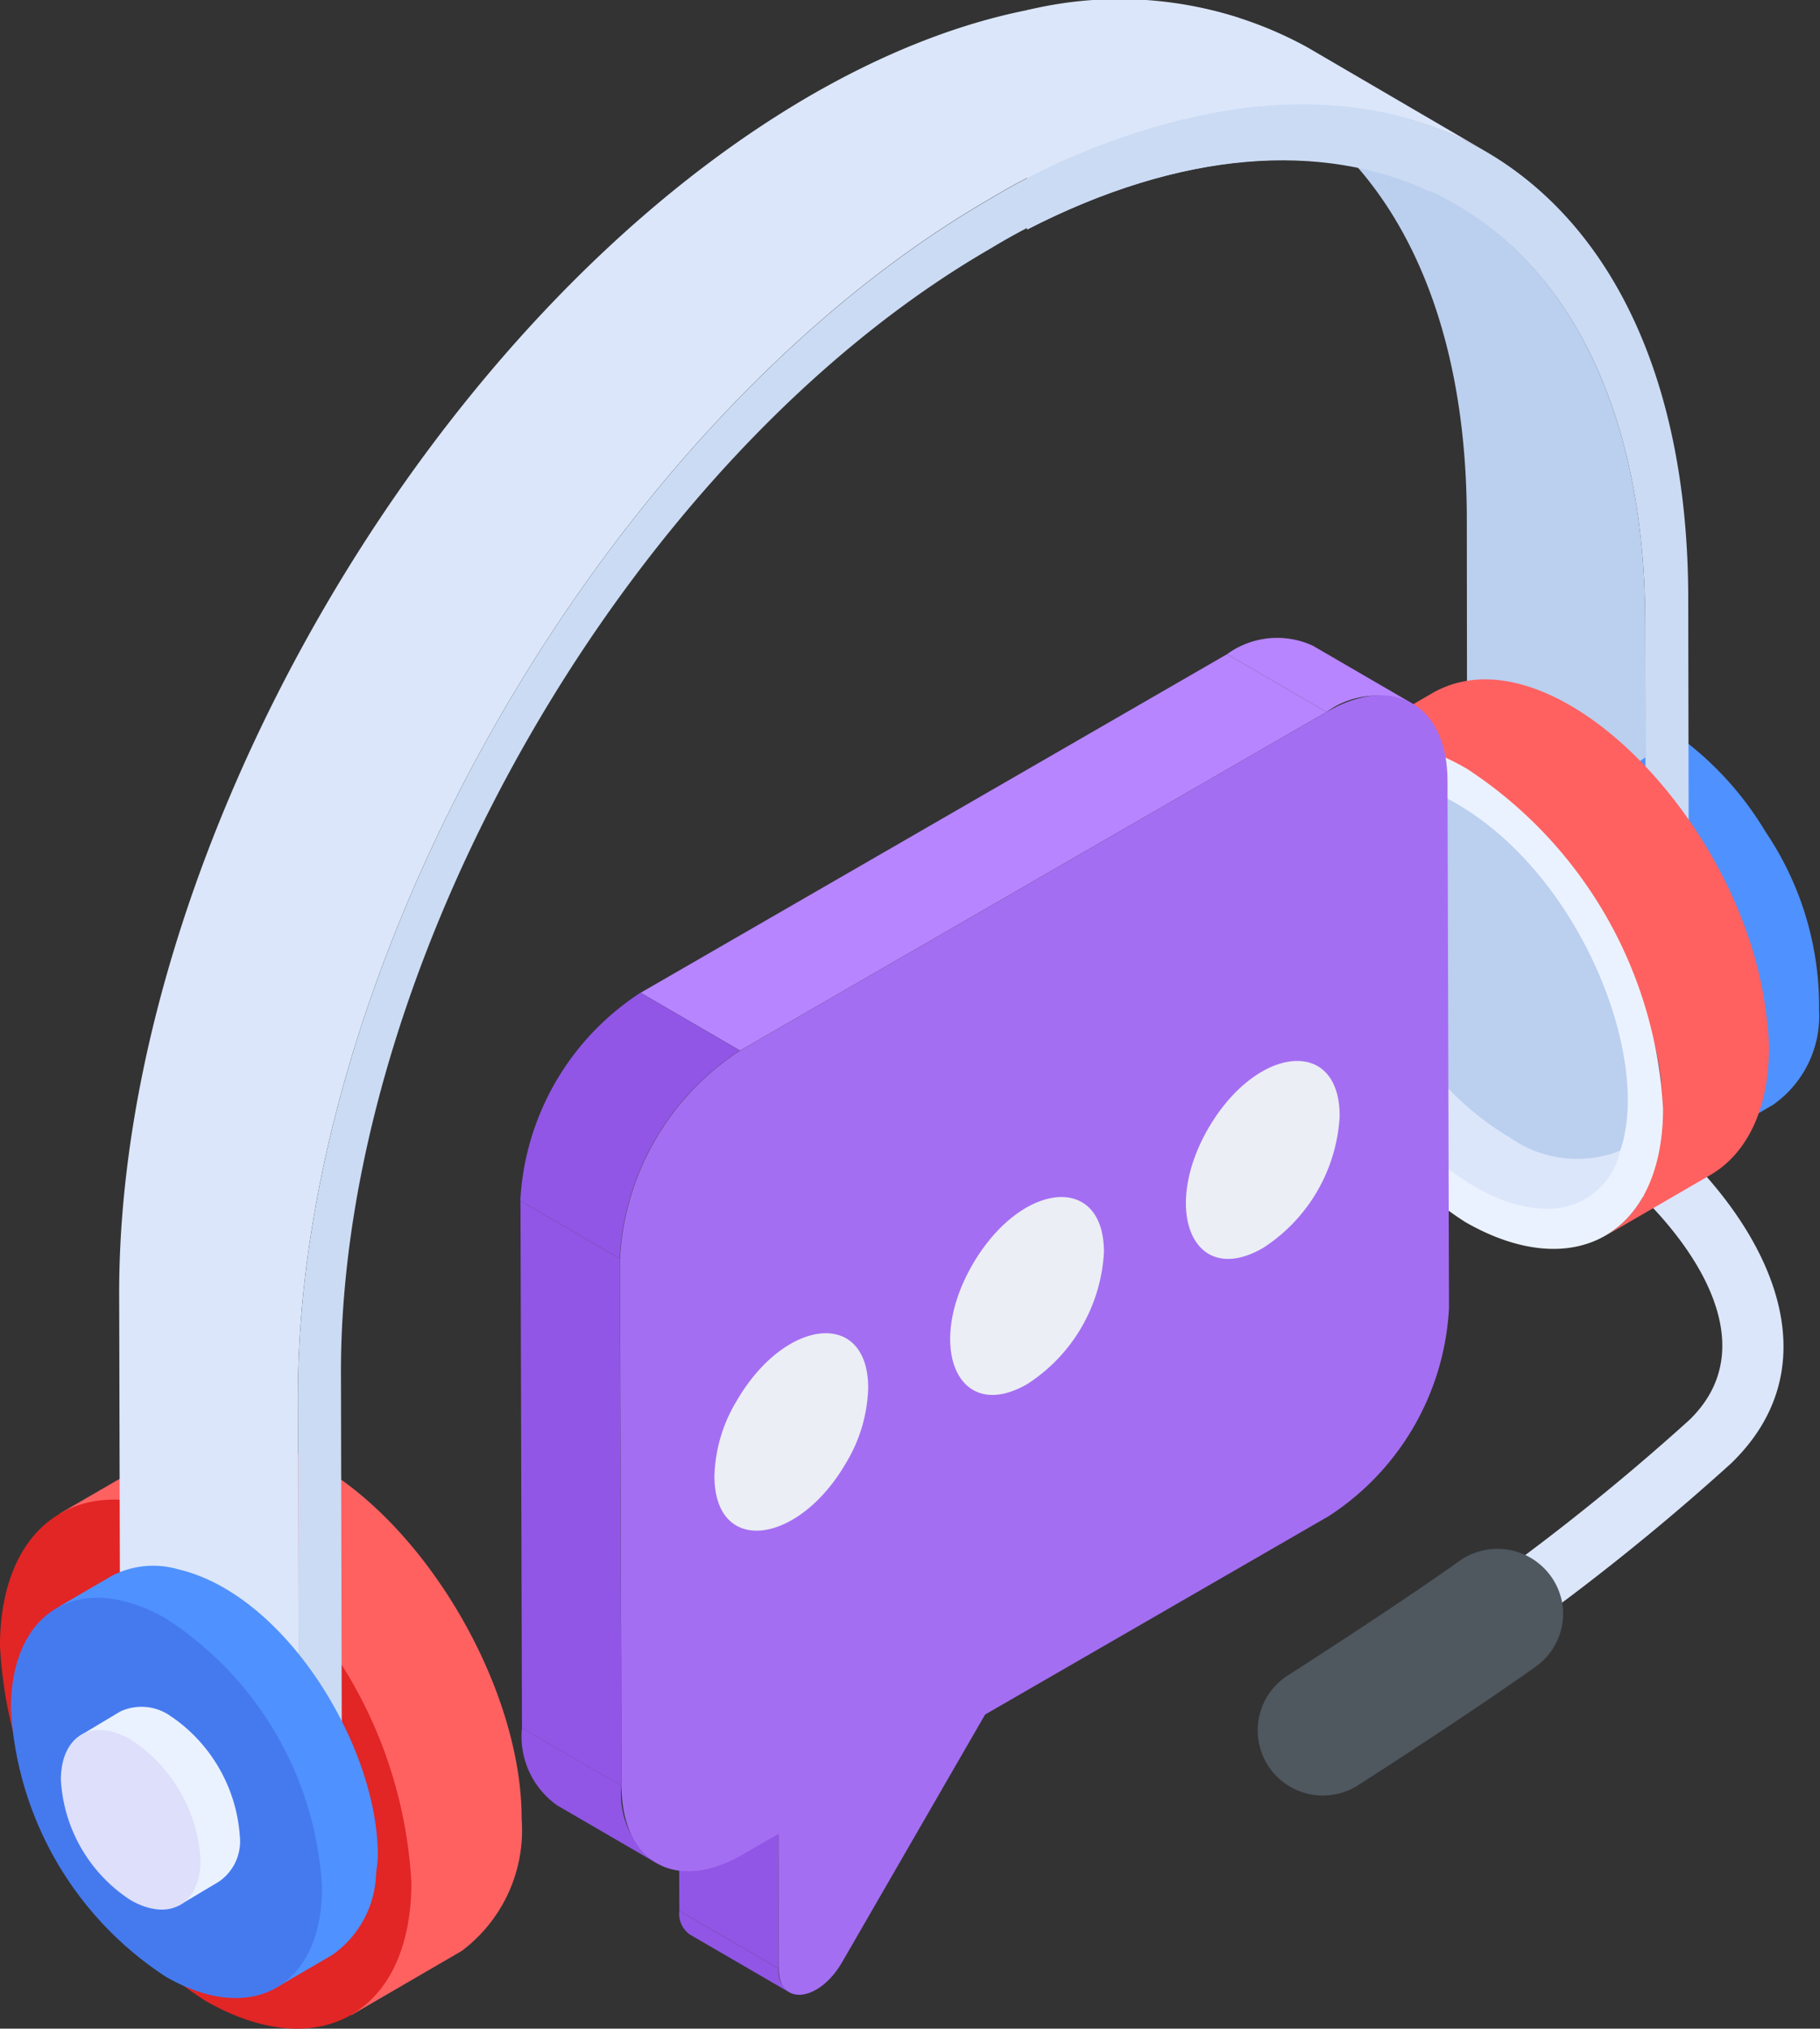 <svg xmlns="http://www.w3.org/2000/svg" xmlns:xlink="http://www.w3.org/1999/xlink" width="59.667" height="66.505" viewBox="0 0 59.667 66.505">
  <rect x="0" y="0" width="59.667" height="66.505" fill="#333333" stroke="none"/>
  <defs>
    <clipPath id="clip-path">
      <rect id="Rectangle_2158" data-name="Rectangle 2158" width="59.667" height="66.505" fill="none"/>
    </clipPath>
  </defs>
  <g id="Group_2833" data-name="Group 2833" style="isolation: isolate">
    <g id="Group_637" data-name="Group 637" clip-path="url(#clip-path)">
      <path id="Path_14016" data-name="Path 14016" d="M2797.795,2363.919a.99.99,0,0,1,.334-1.36,75.1,75.1,0,0,0,11.641-8.641c2.695-2.619-.2-6.4-2.9-8.5a1.028,1.028,0,0,1-.314-1.269.991.991,0,0,1,1.483-.332c3.927,3.01,6.793,7.936,3.107,11.517a76.924,76.924,0,0,1-12,8.915.99.99,0,0,1-1.36-.335" transform="translate(-2754.382 -2307.371)" fill="#dbe6fa"/>
      <path id="Path_14017" data-name="Path 14017" d="M2675.081,3287.782c-2.323,1.653-5.789,3.867-5.87,3.916a2.136,2.136,0,0,1-2.212-3.656c.019-.011,3.372-2.158,5.524-3.683a2.157,2.157,0,0,1,3.45,1.483,2.135,2.135,0,0,1-.892,1.94" transform="translate(-2624.736 -3233.143)" fill="#4f575f"/>
      <path id="Path_14018" data-name="Path 14018" d="M3058.348,1451.369l-3.036,1.765a3.8,3.8,0,0,1,3.624.2l3.036-1.765a3.8,3.8,0,0,0-3.624-.2" transform="translate(-3008.058 -1428.557)" fill="#d8463f"/>
      <path id="Path_14019" data-name="Path 14019" d="M3318.212,1531.617a3.559,3.559,0,0,1-1.51,3.1l-2.839,1.65a3.6,3.6,0,0,0,1.524-3.1c0-.1.028-.182.028-.28a11.762,11.762,0,0,0-5.273-9.133c-.14-.084-.252-.112-.377-.182l2.825-1.636c.126.056.252.1.378.168a10.591,10.591,0,0,1,3.482,3.552,10.22,10.22,0,0,1,1.762,5.86" transform="translate(-3258.575 -1498.497)" fill="#4f91ff"/>
      <path id="Path_14020" data-name="Path 14020" d="M2884.452,1605.6c-3.12-1.8-5.671-.348-5.681,3.254a12.466,12.466,0,0,0,5.645,9.777c3.134,1.809,5.685.355,5.7-3.23a12.475,12.475,0,0,0-5.658-9.8" transform="translate(-2834.247 -1580.004)" fill="#e74c3c"/>
      <path id="Path_14021" data-name="Path 14021" d="M2969.813,1716.909c-2.382-1.375-4.33-.265-4.338,2.484a9.519,9.519,0,0,0,4.31,7.465c2.393,1.381,4.341.271,4.348-2.466a9.525,9.525,0,0,0-4.32-7.483" transform="translate(-2919.611 -1689.773)" fill="#5b5e71"/>
      <path id="Path_14022" data-name="Path 14022" d="M2711.677,224.884l.007,6.75a10.567,10.567,0,0,1,4.781,2.053,5.368,5.368,0,0,1,1.068-.945l-.009-4.469c-.017-6.727-2.408-11.46-6.245-13.7l-5.847-3.388c3.837,2.226,6.229,6.959,6.245,13.7" transform="translate(-2663.589 -207.915)" fill="#bbcfef"/>
      <path id="Path_14023" data-name="Path 14023" d="M2186.22,1.539a12.8,12.8,0,0,0-9.169-1.205V5.885c5.851-3.027,11.211-3.147,15.083-.893Z" transform="translate(-2143.38 0)" fill="#dbe6fa"/>
      <path id="Path_14024" data-name="Path 14024" d="M2197.317,238.192l.018,10.23a4.245,4.245,0,0,1,1.41-1.37l-.017-9.674c-.04-13.991-9.661-19.877-21.676-13.658v1.635c11.242-5.778,20.228-.254,20.265,12.837" transform="translate(-2143.381 -217.829)" fill="#cbdbf4"/>
      <path id="Path_14025" data-name="Path 14025" d="M2825.214,1452.135c0,2.04-.735,3.465-1.89,4.156l-3.465,2.01c1.155-.69,1.89-2.115,1.89-4.156a9.266,9.266,0,0,0-.09-1.08c-.225-2.025-1.324-3.777-2.554-5.652a11.92,11.92,0,0,0-3.978-3.873c-.015,0-.933-.51-.933-.525-1.785-1.02-2.317-1.172-3.5-.482l3.466-2.01c3.883-2.261,10.219,4.182,10.966,10.531a9.006,9.006,0,0,1,.09,1.08" transform="translate(-2767.221 -1417.789)" fill="#ff6161"/>
      <path id="Path_14026" data-name="Path 14026" d="M2695.1,1572.352c-3.56-2.056-6.471-.4-6.482,3.712a14.224,14.224,0,0,0,6.44,11.155c3.576,2.064,6.487.406,6.5-3.685a14.233,14.233,0,0,0-6.456-11.182" transform="translate(-2647.035 -1547.165)" fill="#ebf2ff"/>
      <path id="Path_14027" data-name="Path 14027" d="M2774.491,1668.273a2.4,2.4,0,0,1-2.415,1.905c-3.462,0-7.972-5.527-7.951-10.426,0-3.361,2.2-4.461,4.981-2.865,4.1,2.364,6.425,8.363,5.386,11.386" transform="translate(-2721.374 -1630.552)" fill="#dbe6fa"/>
      <path id="Path_14028" data-name="Path 14028" d="M2848.689,1668.163a3.812,3.812,0,0,1-3.6-.42c-3.927-2.287-6.387-8.1-5.371-11.356,1.056-.66,2.5-.233,3.585.39,4.1,2.364,6.425,8.363,5.386,11.386" transform="translate(-2795.572 -1630.442)" fill="#bbcfef"/>
      <path id="Path_14029" data-name="Path 14029" d="M142.43,3055.531a4.946,4.946,0,0,1-1.965,4.337l-3.621,2.106-9.545-16.451,3.607-2.092c1.235-.716,2.92-.617,4.787.463,3.643,2.055,6.738,7.387,6.738,11.636" transform="translate(-125.329 -2995.91)" fill="#ff6161"/>
      <path id="Path_14030" data-name="Path 14030" d="M6.757,3179.519c-3.711-2.143-6.746-.413-6.758,3.87a14.828,14.828,0,0,0,6.714,11.629c3.728,2.152,6.762.423,6.774-3.842a14.838,14.838,0,0,0-6.73-11.657" transform="translate(0 -3129.438)" fill="#e22525"/>
      <path id="Path_14031" data-name="Path 14031" d="M289.352,1.393C285.477.156,280.634.874,275.362,3.9c-12.573,7.258-22.755,24.914-22.722,39.364l.033,13.232,5.863,3.4L258.5,46.673c-.05-14.45,10.148-32.106,22.705-39.364a22.426,22.426,0,0,1,8.143-2.942Z" transform="translate(-248.733 -0.804)" fill="#dbe6fa"/>
      <path id="Path_14032" data-name="Path 14032" d="M662.428,230.566a22.416,22.416,0,0,0-8.135,2.941c-12.566,7.255-22.756,24.9-22.715,39.356l.03,13.233,1.41-.814-.03-13.233c-.039-13.55,9.517-30.1,21.309-36.909a20.683,20.683,0,0,1,8.131-2.838Z" transform="translate(-621.81 -227)" fill="#cbdbf4"/>
      <path id="Path_14033" data-name="Path 14033" d="M129.574,3328.813c0,.225-.045.435-.06.645a3.37,3.37,0,0,1-1.44,2.625l-1.83,1.065c.78-.465-2.75.184-2.6-1.061.015-.21,1.117-1.969,1.117-2.194,0-1.845.912-2.638-.243-4.393a9.85,9.85,0,0,0-3.552-2.721c-.51-.285-.351-1.141-.816-1.246-.825-.2-.522-1.166-1.122-.821l1.83-1.065a2.944,2.944,0,0,1,2.175-.21c3.509.819,6.541,5.791,6.541,9.376" transform="translate(-117.187 -3267.989)" fill="#4f91ff"/>
      <path id="Path_14034" data-name="Path 14034" d="M28.214,3387.392c-2.807-1.621-5.1-.313-5.111,2.927a11.215,11.215,0,0,0,5.078,8.8c2.819,1.628,5.114.32,5.123-2.906a11.222,11.222,0,0,0-5.09-8.817" transform="translate(-22.746 -3334.317)" fill="#457aef"/>
      <path id="Path_14035" data-name="Path 14035" d="M174.006,3621.717a1.609,1.609,0,0,1-.674,1.474l-1.291.772-3.289-5.543,1.337-.8a1.651,1.651,0,0,1,1.628.14c.014.014.028.028.042.028a5.188,5.188,0,0,1,2.246,3.93" transform="translate(-166.142 -3561.514)" fill="#ebf2ff"/>
      <path id="Path_14036" data-name="Path 14036" d="M131.395,3667.351c-1.26-.727-2.289-.14-2.294,1.313a5.032,5.032,0,0,0,2.279,3.947c1.265.73,2.295.144,2.3-1.3a5.036,5.036,0,0,0-2.284-3.956" transform="translate(-127.105 -3610.323)" fill="#dedffb"/>
      <path id="Path_14037" data-name="Path 14037" d="M2190.266,223.237c-3.652-1.313-8.22-.848-13.216,1.739v1.635c5.073-2.607,9.677-2.894,13.216-1.242Z" transform="translate(-2143.379 -219.085)" fill="#cbdbf4"/>
      <path id="Path_14038" data-name="Path 14038" d="M1443.529,4053.013l-3.26-1.895a.836.836,0,0,1-.345-.775l3.26,1.895a.836.836,0,0,0,.345.775" transform="translate(-1417.654 -3987.699)" fill="#9156e5"/>
      <path id="Path_14039" data-name="Path 14039" d="M1442.386,3770.976l-3.26-1.895-.013-4.418,3.26,1.895Z" transform="translate(-1416.855 -3706.437)" fill="#9156e5"/>
      <path id="Path_14040" data-name="Path 14040" d="M2603.8,1351.771l3.26,1.895a2.789,2.789,0,0,0-2.813.277l-3.26-1.895a2.79,2.79,0,0,1,2.813-.277" transform="translate(-2560.759 -1330.602)" fill="#b785ff"/>
      <path id="Path_14041" data-name="Path 14041" d="M1110.825,3667.12l-3.26-1.895a2.768,2.768,0,0,1-1.152-2.537l3.26,1.895a2.767,2.767,0,0,0,1.152,2.536" transform="translate(-1089.301 -3606.041)" fill="#9156e5"/>
      <path id="Path_14042" data-name="Path 14042" d="M1106.555,2564.6l-3.26-1.895-.049-17.28,3.26,1.895Z" transform="translate(-1086.183 -2506.055)" fill="#9156e5"/>
      <path id="Path_14043" data-name="Path 14043" d="M1361.165,1399.638l-3.26-1.895,19.226-11.1,3.26,1.895Z" transform="translate(-1336.903 -1365.197)" fill="#b785ff"/>
      <path id="Path_14044" data-name="Path 14044" d="M1106.5,2113.053l-3.26-1.895a8.67,8.67,0,0,1,3.939-6.822l3.26,1.895a8.67,8.67,0,0,0-3.939,6.822" transform="translate(-1086.182 -2071.791)" fill="#9156e5"/>
      <path id="Path_14045" data-name="Path 14045" d="M1337.2,1474.544c2.185-1.262,3.957-.252,3.964,2.259l.049,17.28a8.669,8.669,0,0,1-3.939,6.822l-11.27,6.507-4.686,8.117c-.755,1.307-2.073,1.462-2.076.213l-.013-4.418-1.181.682c-2.186,1.262-3.957.252-3.964-2.259l-.049-17.28a8.67,8.67,0,0,1,3.939-6.822Z" transform="translate(-1293.709 -1451.204)" fill="#a46ef2"/>
      <path id="Path_14046" data-name="Path 14046" d="M1519.361,2827.789a5.018,5.018,0,0,1-.73,2.476c-1.556,2.684-4.3,3.047-4.311.435a5,5,0,0,1,.73-2.476c1.575-2.717,4.3-3.023,4.311-.435" transform="translate(-1490.898 -2782.3)" fill="#ebeef4"/>
      <path id="Path_14047" data-name="Path 14047" d="M2019.1,2539.135a5.5,5.5,0,0,1-2.513,4.347c-2.272,1.312-3.354-1.217-1.8-3.912,1.584-2.733,4.3-3.013,4.311-.435" transform="translate(-1982.907 -2498.109)" fill="#ebeef4"/>
      <path id="Path_14048" data-name="Path 14048" d="M2518.85,2250.607a5.5,5.5,0,0,1-2.513,4.347c-2.286,1.32-3.347-1.229-1.8-3.912,1.584-2.733,4.3-3.014,4.311-.435" transform="translate(-2474.929 -2214.042)" fill="#ebeef4"/>
    </g>
  </g>
</svg>
